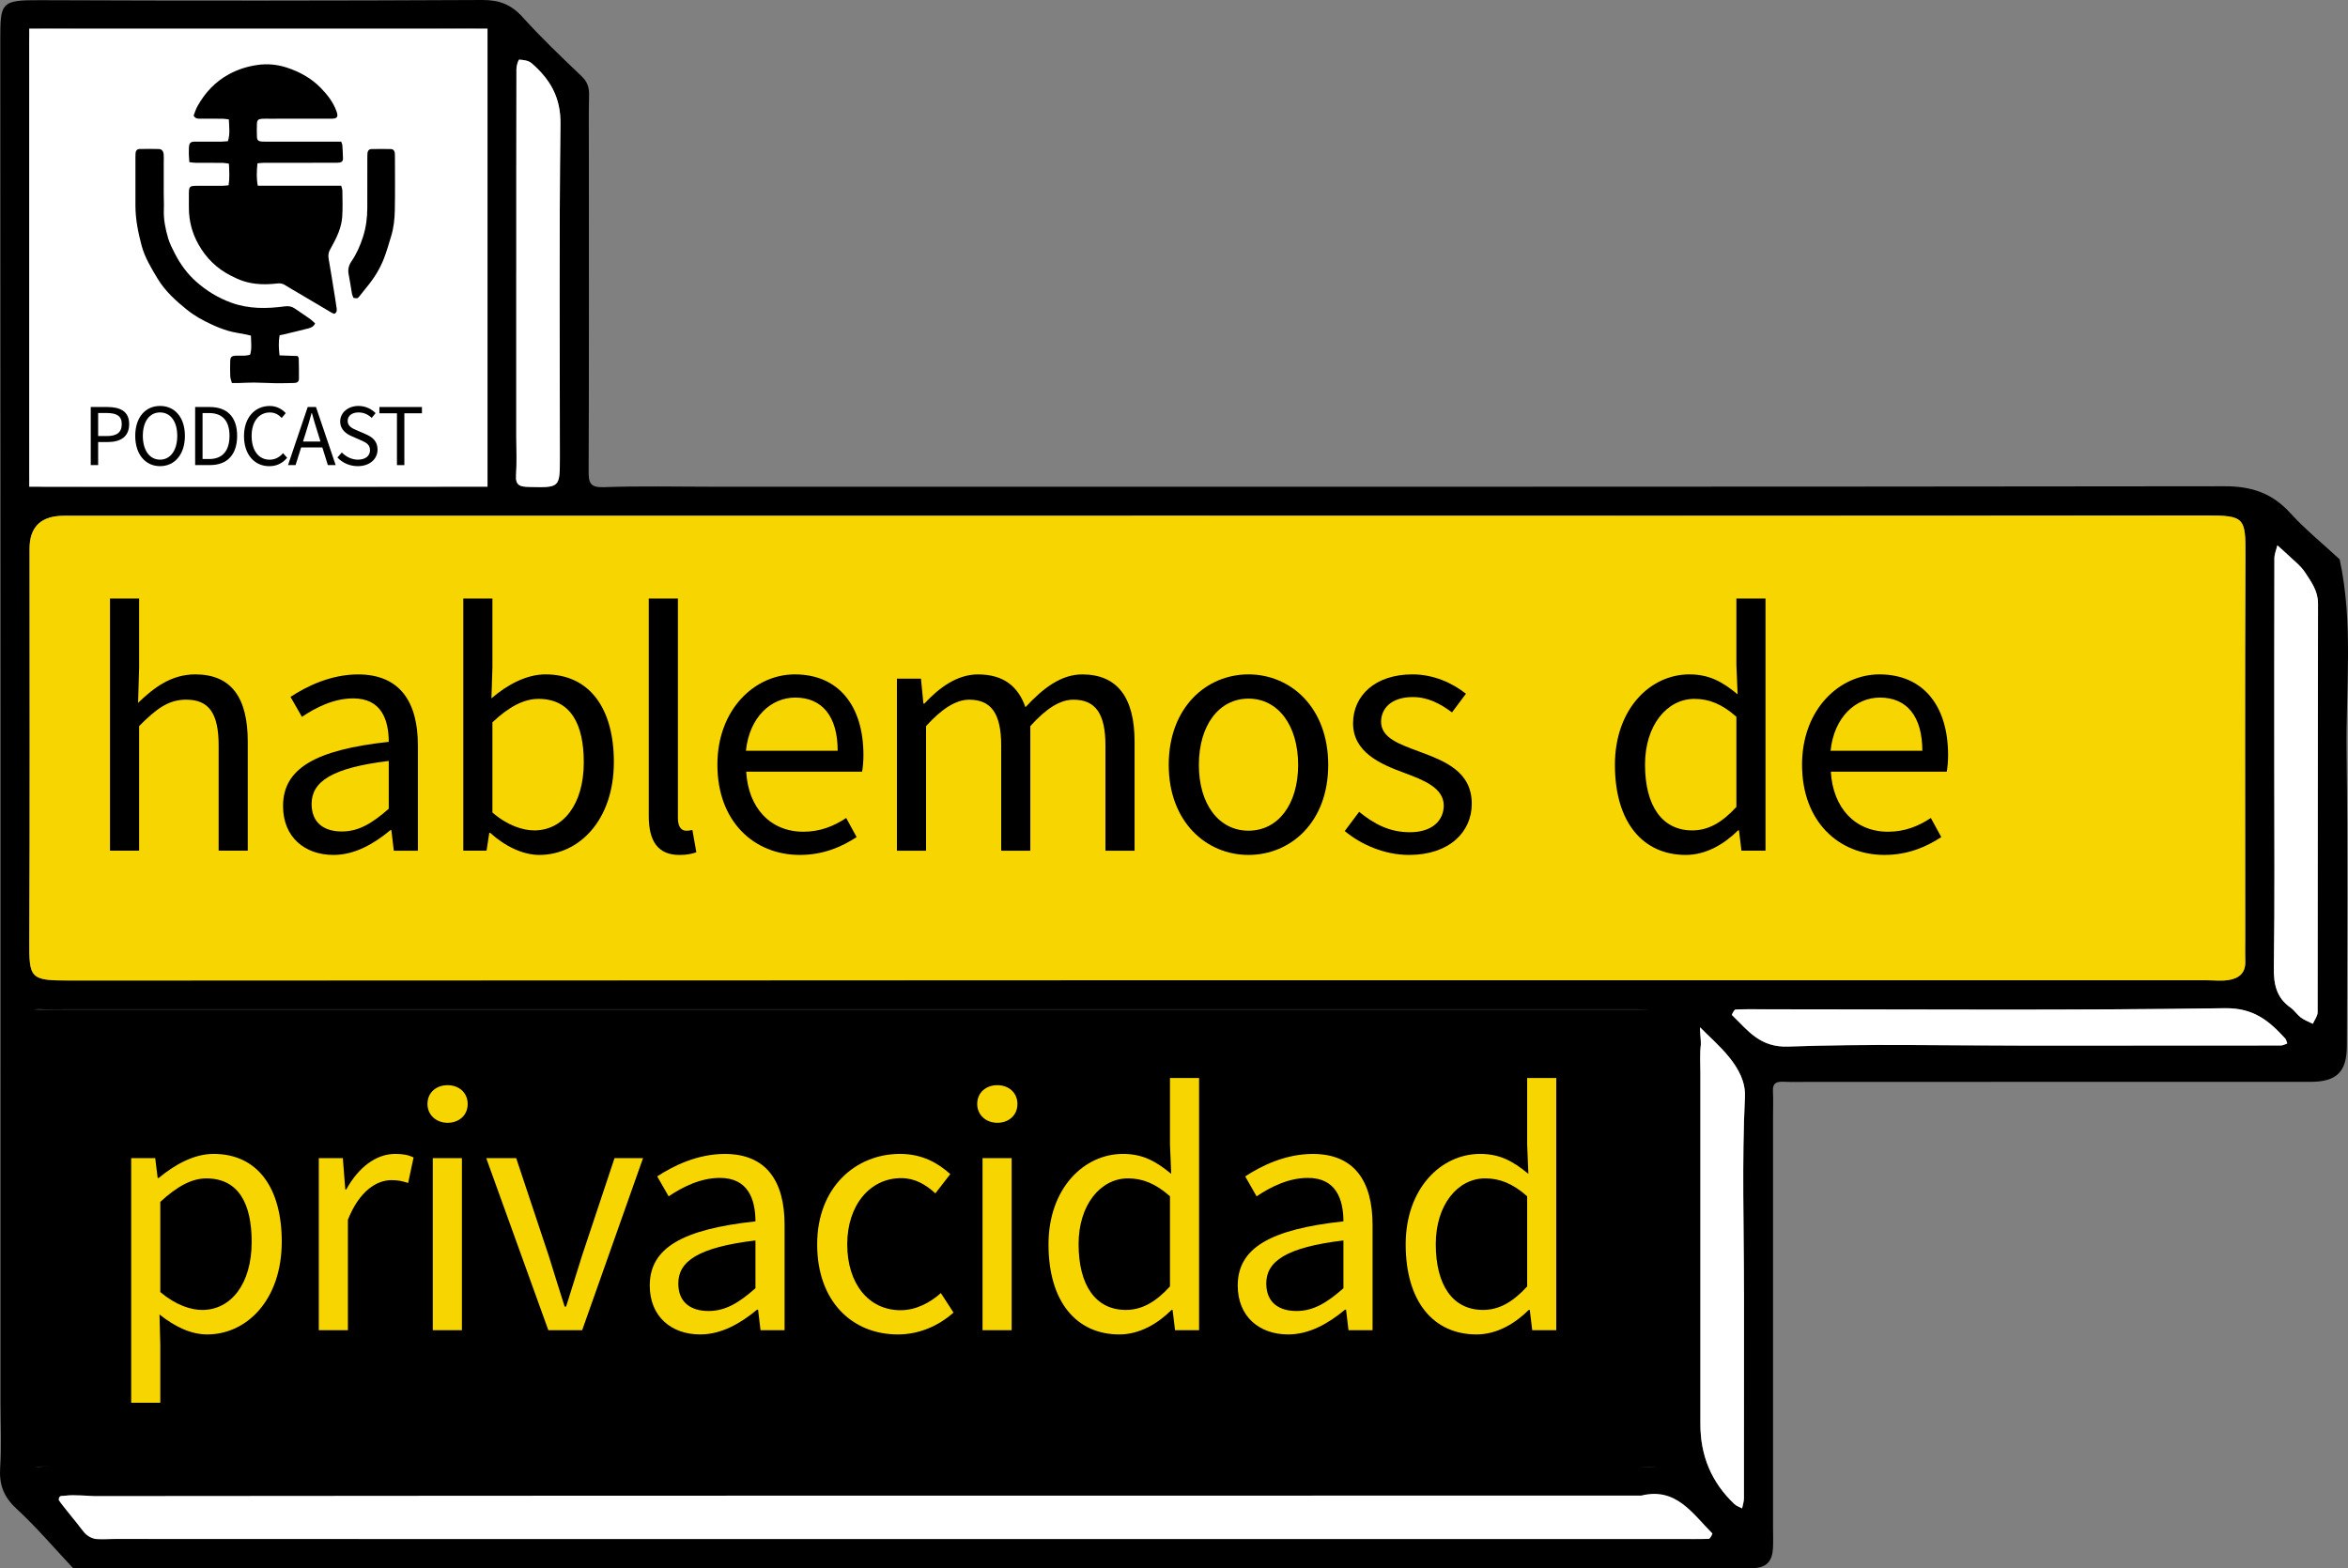 <?xml version="1.0" encoding="UTF-8"?>
<svg id="Capa_1" data-name="Capa 1" xmlns="http://www.w3.org/2000/svg" viewBox="0 0 745 497.76">
  <rect x="0" y="0" width="745" height="497.76" fill="#808080" stroke="none"/>
  <defs>
    <style>
      .cls-1, .cls-2, .cls-3 {
        stroke-width: 0px;
      }

      .cls-2 {
        fill: #f7d500;
      }

      .cls-3 {
        fill: #fff;
      }
    </style>
  </defs>
  <path class="cls-3" d="m284.4,488.49h249.76c3.11,0,6.23.08,9.33-.09.43-.02,1.26-1.72,1.14-1.84-6.4-6.63-11.66-15.59-22.93-12.64-165.73,0-331.45-.02-497.18.14-2.52,0-6.9-.56-9.49-.14-1.37.23-2.05-.36-2.28,1.42,1.18,1.98,5.33,6.96,7.81,10.39,2.88,3.98,6.92,2.72,10.59,2.72,84.42.05,168.84.04,253.26.04Z"/>
  <path class="cls-1" d="m269.73,465.54c83.57,0,167.13.01,250.7-.03,3.76,0,8.33.67,10.99-1.17,1.69-1.17.65-6.39.65-9.79.02-41.07.02-82.14.02-123.21q0-10.92-10.56-10.93c-167.91,0-335.81,0-503.72,0-2.32,0-4.65.11-6.96-.03-2.24-.13-3.76.26-3.55,2.97.12,1.53.02,3.07.02,4.6v130.11c0,1.15.08,2.31-.02,3.45-.23,2.64.19,4.44,3.62,4.08,2.68-.28,5.41-.06,8.12-.06h250.7Z"/>
  <path class="cls-1" d="m742.35,177.52c4.41,20.27,1.93,40.8,2.2,61.21.41,31.08.13,62.16.09,93.25-.01,8.2-3.24,11.38-11.54,11.38-52.99.03-105.98.01-158.96.01-2.69,0-5.38.1-8.06-.03-2.21-.11-3.68.24-3.54,2.96.14,2.68.03,5.37.03,8.06v130.09c0,2.3.1,4.61-.02,6.91-.23,4.18-2.03,6.11-6,6.34-2.68.15-5.37.03-8.06.03H23.21c-5.97-6.35-11.63-13.03-18.01-18.92-4.05-3.74-5.49-7.6-5.15-12.95.44-6.87.11-13.79.11-20.69C.16,301.01.19,156.87.09,12.73.08.8.27,0,12.6.06,59.4.26,106.2.24,152.99,0c5.45-.03,9.21,1.44,12.82,5.43,5.91,6.53,12.3,12.65,18.68,18.72,1.86,1.77,2.46,3.52,2.41,5.96-.14,6.9-.05,13.8-.05,20.7,0,32.86.06,65.72-.08,98.59-.02,3.75.34,5.38,4.86,5.22,11.45-.42,22.94-.14,34.41-.14,159.94,0,319.89.05,479.83-.15,8.5-.01,15.05,2.17,20.78,8.46,4.81,5.29,10.44,9.84,15.7,14.72Zm-383.38-13.82c-112.88,0-225.75,0-338.63,0q-10.96,0-10.96,10.44c0,41.44.12,82.88-.08,124.32-.06,12.02.18,12.75,12.46,12.74,226.14-.1,452.27-.07,678.41-.07,2.3,0,4.65.28,6.9-.07,3.19-.48,5.46-2.15,5.33-5.87-.08-2.3-.01-4.6-.01-6.91,0-40.67-.12-81.35.07-122.02.06-11.98-.25-12.66-12.56-12.65-113.64.13-227.29.07-340.93.07Zm-89.1,301.77c82.95,0,165.91.01,248.86-.03,3.73,0,8.27.67,10.9-1.17,1.68-1.17.64-6.39.64-9.79.02-41.07.02-82.14.02-123.21q0-10.92-10.48-10.93c-166.67,0-333.35,0-500.02,0-2.3,0-4.61.11-6.91-.03-2.22-.13-3.73.26-3.52,2.97.12,1.53.02,3.07.02,4.6v130.11c0,1.15.08,2.31-.02,3.45-.23,2.64.19,4.44,3.59,4.08,2.66-.28,5.37-.06,8.06-.06h248.86ZM9.38,81.3c0,22.25-.02,44.51.01,66.76,0,6.37.07,6.41,6.91,6.41,40.31.01,80.62.04,120.93-.03,5.65,0,11.31-.47,16.96-.72.13-5.7.38-11.4.38-17.1.03-40.67,0-81.34.06-122.01,0-3.38.31-5.46-4.66-5.43-45.3.28-90.6.27-135.9.01-4.76-.03-4.78,1.79-4.76,5.34.12,22.25.06,44.51.06,66.76Zm277.22,407.2h246.39c3.07,0,6.14.07,9.21-.08.43-.02,1.24-1.63,1.12-1.75-6.31-6.29-11.5-14.78-22.63-11.99-163.49,0-326.99-.02-490.48.14-2.48,0-6.8-.54-9.36-.13-1.35.21-2.02-.34-2.25,1.34,1.16,1.88,5.26,6.6,7.7,9.86,2.84,3.78,6.83,2.58,10.45,2.58,83.28.05,166.56.04,249.85.04Zm435.01-244.65c0,21.05.18,42.1-.13,63.14-.08,5.35.77,9.63,5.3,12.81,1.23.87,2.09,2.27,3.3,3.17,1.12.83,2.5,1.33,3.77,1.97.53-1.23,1.52-2.45,1.52-3.68.08-43.24.03-86.49.12-129.73,0-3.98-2.14-6.85-4.06-9.8-1.43-2.2-3.68-3.87-5.6-5.73-1.04-1.01-2.16-1.95-3.24-2.92-.33,1.39-.94,2.79-.94,4.18-.06,22.2-.04,44.39-.04,66.59Zm-168.26,166.26c0-20.66-.68-41.36.31-61.98.46-9.51-9.13-16.8-14.2-22.04-.22-.23.31,4.64.22,5.4-.37,3.02-.15,6.1-.15,9.17v111.36q0,15.17,10.81,25.36c.65.62,1.6.92,2.42,1.36.2-1.06.58-2.13.58-3.19.03-21.81.03-43.63.03-65.44Zm88.72-78.25h20.7c20.31,0,40.63,0,60.94-.03.67,0,1.35-.42,2.02-.64-.22-.54-.31-1.2-.68-1.61-5.15-5.62-10.03-9.72-19.16-9.58-48.67.73-97.35.34-146.03.34-3.07,0-6.14-.07-9.19.08-.43.02-1.24,1.63-1.13,1.74,5.03,4.86,8.83,10.33,17.8,10.01,24.88-.9,49.82-.31,74.73-.31ZM163.81,86.35v51.82c0,4.22.21,8.46-.07,12.66-.22,3.27,1.27,3.64,4.02,3.71,9.86.23,9.88.33,9.88-9.29,0-35.32-.25-70.64.19-105.95.11-8.47-3.35-14.22-9.2-19.27-.95-.82-2.56-1.02-3.89-1.1-.24-.02-.88,1.9-.88,2.92-.05,21.5-.04,43-.04,64.49Z"/>
  <path class="cls-2" d="m358.97,163.69c-112.88,0-225.75,0-338.63,0q-10.96,0-10.96,10.44c0,41.44.12,82.88-.08,124.32-.06,12.02.18,12.75,12.46,12.74,226.14-.1,452.27-.07,678.41-.07,2.3,0,4.65.28,6.9-.07,3.19-.48,5.46-2.15,5.33-5.87-.08-2.3-.01-4.6-.01-6.91,0-40.67-.12-81.35.07-122.02.06-11.98-.25-12.66-12.56-12.65-113.64.13-227.29.07-340.93.07Z"/>
  <path class="cls-3" d="m721.6,243.85c0,21.05.18,42.1-.13,63.14-.08,5.35.77,9.63,5.3,12.81,1.23.87,2.09,2.27,3.3,3.17,1.12.83,2.5,1.33,3.77,1.97.53-1.23,1.52-2.45,1.52-3.68.08-43.24.03-86.49.12-129.73,0-3.98-2.14-6.85-4.06-9.8-1.43-2.2-3.68-3.87-5.6-5.73-1.04-1.01-2.16-1.95-3.24-2.92-.33,1.39-.94,2.79-.94,4.18-.06,22.2-.04,44.39-.04,66.59Z"/>
  <path class="cls-3" d="m163.81,86.35v51.82c0,4.22.21,8.46-.07,12.66-.22,3.27,1.27,3.64,4.02,3.71,9.86.23,9.88.33,9.88-9.29,0-35.32-.25-70.64.19-105.95.11-8.47-3.35-14.22-9.2-19.27-.95-.82-2.56-1.02-3.89-1.1-.24-.02-.88,1.9-.88,2.92-.05,21.5-.04,43-.04,64.49Z"/>
  <path class="cls-3" d="m553.34,410.11c0-20.66-.68-41.36.31-61.98.46-9.51-9.13-16.8-14.2-22.04-.22-.23.31,4.64.22,5.4-.37,3.02-.15,6.1-.15,9.17v111.36q0,15.17,10.81,25.36c.65.62,1.6.92,2.42,1.36.2-1.06.58-2.13.58-3.19.03-21.81.03-43.63.03-65.44Z"/>
  <path class="cls-3" d="m642.07,331.85h20.7c20.31,0,40.63,0,60.94-.03.67,0,1.35-.42,2.02-.64-.22-.54-.31-1.2-.68-1.61-5.15-5.62-10.03-9.72-19.16-9.58-48.67.73-97.35.34-146.03.34-3.07,0-6.14-.07-9.19.08-.43.02-1.24,1.63-1.13,1.74,5.03,4.86,8.83,10.33,17.8,10.01,24.88-.9,49.82-.31,74.73-.31Z"/>
  <g>
    <path class="cls-1" d="m34.9,189.97h9.24v21.89l-.33,11.22c5.1-4.93,10.63-9.04,18.13-9.04,11.5,0,16.67,7.43,16.67,21.35v34.6h-9.24v-33.41c0-10.17-3.07-14.52-10.3-14.52-5.58,0-9.45,2.85-14.93,8.39v39.54h-9.24v-80.03Z"/>
    <path class="cls-1" d="m89.81,255.82c0-11.9,10.26-17.84,33.54-20.37-.02-7.03-2.35-13.79-11.27-13.79-6.32,0-12,2.99-16.28,5.85l-3.62-6.33c5.02-3.3,12.69-7.13,21.45-7.13,13.33,0,18.96,8.86,18.96,22.45v33.5h-7.63l-.78-6.53h-.31c-5.2,4.33-11.28,7.87-18.06,7.87-9.14,0-16-5.67-16-15.52Zm33.54.85v-15.16c-18.3,2.2-24.48,6.68-24.48,13.66,0,6.2,4.21,8.73,9.57,8.73s9.63-2.57,14.92-7.23Z"/>
    <path class="cls-1" d="m155.55,264.35h-.31l-.86,5.64h-7.38v-80.03h9.24v21.89l-.31,9.79c5-4.3,11.07-7.6,17.15-7.6,14.11,0,21.69,10.95,21.69,27.78,0,18.65-11.17,29.52-23.65,29.52-5.08,0-10.74-2.61-15.57-6.99Zm29.68-22.41c0-12.05-4.12-20.13-14.39-20.13-4.62,0-9.43,2.54-14.6,7.45v28.62c4.8,4.15,9.69,5.68,13.29,5.68,9.04,0,15.7-8.14,15.7-21.62Z"/>
    <path class="cls-1" d="m205.85,259.03v-69.06h9.24v69.74c0,2.83,1.23,3.95,2.58,3.95.53,0,.98,0,2.02-.22l1.25,7.05c-1.31.47-2.9.86-5.32.86-6.92,0-9.77-4.42-9.77-12.32Z"/>
    <path class="cls-1" d="m227.62,242.76c0-17.77,11.98-28.72,24.55-28.72,13.93,0,21.79,10,21.79,25.62,0,1.95-.17,3.9-.43,5.25h-36.77c.66,11.57,7.73,19.07,18.14,19.07,5.24,0,9.54-1.69,13.59-4.36l3.31,6.06c-4.79,3.13-10.6,5.66-18.03,5.66-14.55,0-26.14-10.64-26.14-28.58Zm38.17-4.47c0-10.94-4.92-16.89-13.46-16.89-7.68,0-14.54,6.16-15.66,16.89h29.12Z"/>
    <path class="cls-1" d="m284.58,215.39h7.63l.78,7.92h.31c4.78-5.16,10.49-9.26,16.99-9.26,8.35,0,12.82,4,15.08,10.41,5.67-6.14,11.36-10.41,18.01-10.41,11.22,0,16.61,7.43,16.61,21.35v34.6h-9.24v-33.41c0-10.17-3.22-14.52-10.16-14.52-4.23,0-8.63,2.77-13.68,8.39v39.54h-9.24v-33.41c0-10.17-3.22-14.52-10.16-14.52-4.09,0-8.63,2.77-13.68,8.39v39.54h-9.24v-54.6Z"/>
    <path class="cls-1" d="m370.83,242.76c0-18.22,11.92-28.72,25.3-28.72s25.3,10.5,25.3,28.72-11.92,28.58-25.3,28.58-25.3-10.5-25.3-28.58Zm41.06,0c0-12.51-6.36-21.03-15.75-21.03s-15.75,8.52-15.75,21.03,6.36,20.89,15.75,20.89,15.75-8.37,15.75-20.89Z"/>
    <path class="cls-1" d="m426.68,263.76l4.56-6.09c4.74,3.82,9.56,6.47,16.12,6.47,7.17,0,10.73-3.82,10.73-8.48,0-5.62-6.45-8.1-12.49-10.35-7.65-2.8-16.28-6.56-16.28-15.77,0-8.74,7-15.5,18.83-15.5,6.8,0,12.74,2.78,16.98,6.14l-4.42,5.92c-3.76-2.78-7.62-4.86-12.45-4.86-6.88,0-10.05,3.67-10.05,7.83,0,5.19,5.94,7.17,12.12,9.47,7.88,2.97,16.65,6.17,16.65,16.57,0,8.86-7.03,16.23-19.92,16.23-7.76,0-15.24-3.29-20.37-7.58Z"/>
    <path class="cls-1" d="m512.4,242.76c0-17.71,11.17-28.72,23.63-28.72,6.35,0,10.51,2.39,15.3,6.33l-.39-9.37v-21.04h9.24v80.03h-7.63l-.78-6.44h-.31c-4.25,4.24-10.06,7.79-16.57,7.79-13.65,0-22.49-10.38-22.49-28.58Zm38.54,13.35v-28.62c-4.66-4.15-8.86-5.68-13.32-5.68-8.73,0-15.67,8.42-15.67,20.86,0,13.09,5.42,20.89,14.99,20.89,5.05,0,9.43-2.46,14-7.45Z"/>
    <path class="cls-1" d="m571.77,242.76c0-17.77,11.98-28.72,24.55-28.72,13.93,0,21.79,10,21.79,25.62,0,1.95-.17,3.9-.43,5.25h-36.77c.66,11.57,7.73,19.07,18.14,19.07,5.24,0,9.54-1.69,13.59-4.36l3.31,6.06c-4.79,3.13-10.6,5.66-18.03,5.66-14.55,0-26.14-10.64-26.14-28.58Zm38.17-4.47c0-10.94-4.92-16.89-13.46-16.89-7.68,0-14.54,6.16-15.66,16.89h29.12Z"/>
  </g>
  <g>
    <path class="cls-2" d="m41.62,367.58h7.63l.78,6.3h.31c4.94-4.1,11.08-7.65,17.41-7.65,14.11,0,21.65,10.95,21.65,27.82,0,18.61-11.17,29.48-23.65,29.48-5,0-10.12-2.31-15.14-6.33l.25,9.53v18.48h-9.24v-77.64Zm38.23,26.56c0-12.05-4.12-20.13-14.39-20.13-4.62,0-9.29,2.54-14.6,7.45v28.62c4.94,4.15,9.69,5.68,13.29,5.68,9.04,0,15.7-8.14,15.7-21.62Z"/>
    <path class="cls-2" d="m101.15,367.58h7.63l.78,9.94h.31c3.8-6.93,9.38-11.29,15.53-11.29,2.42,0,4.11.31,5.83,1.12l-1.73,8.11c-1.88-.59-3.11-.9-5.3-.9-4.61,0-10.12,3.32-13.81,12.56v35.06h-9.24v-54.6Z"/>
    <path class="cls-2" d="m135.63,350.39c0-3.63,2.79-5.97,6.38-5.97s6.38,2.34,6.38,5.97-2.79,5.97-6.38,5.97-6.38-2.48-6.38-5.97Zm1.69,17.19h9.24v54.6h-9.24v-54.6Z"/>
    <path class="cls-2" d="m154.27,367.58h9.52l10.33,31.02c1.63,5.33,3.41,10.89,5.04,16.1h.45c1.63-5.21,3.41-10.77,5.04-16.1l10.33-31.02h9.05l-19.31,54.6h-10.74l-19.7-54.6Z"/>
    <path class="cls-2" d="m206.16,408.01c0-11.9,10.26-17.84,33.54-20.37-.02-7.03-2.35-13.79-11.27-13.79-6.32,0-12,2.99-16.28,5.85l-3.62-6.33c5.02-3.3,12.69-7.13,21.45-7.13,13.33,0,18.96,8.86,18.96,22.45v33.5h-7.63l-.78-6.53h-.31c-5.2,4.33-11.28,7.87-18.06,7.87-9.14,0-16-5.67-16-15.52Zm33.54.85v-15.16c-18.3,2.2-24.48,6.68-24.48,13.66,0,6.2,4.21,8.73,9.57,8.73s9.63-2.57,14.92-7.23Z"/>
    <path class="cls-2" d="m259.28,394.95c0-18.22,12.31-28.72,26.27-28.72,7.17,0,12.13,2.96,15.97,6.41l-4.73,6.11c-3.18-2.87-6.54-4.83-10.83-4.83-9.89,0-17.14,8.52-17.14,21.03s6.85,20.89,16.89,20.89c4.99,0,9.41-2.42,12.82-5.44l4.01,6.19c-4.91,4.37-11.1,6.94-17.65,6.94-14.53,0-25.61-10.5-25.61-28.58Z"/>
    <path class="cls-2" d="m310.06,350.39c0-3.63,2.79-5.97,6.38-5.97s6.38,2.34,6.38,5.97-2.79,5.97-6.38,5.97-6.38-2.48-6.38-5.97Zm1.69,17.19h9.24v54.6h-9.24v-54.6Z"/>
    <path class="cls-2" d="m332.68,394.95c0-17.71,11.17-28.72,23.63-28.72,6.35,0,10.51,2.39,15.3,6.33l-.39-9.37v-21.04h9.24v80.03h-7.63l-.78-6.44h-.31c-4.25,4.24-10.06,7.79-16.57,7.79-13.65,0-22.49-10.38-22.49-28.58Zm38.54,13.35v-28.62c-4.66-4.15-8.86-5.68-13.32-5.68-8.73,0-15.67,8.42-15.67,20.86,0,13.09,5.42,20.89,14.99,20.89,5.05,0,9.43-2.46,14-7.45Z"/>
    <path class="cls-2" d="m392.72,408.01c0-11.9,10.26-17.84,33.54-20.37-.02-7.03-2.35-13.79-11.27-13.79-6.32,0-12,2.99-16.28,5.85l-3.62-6.33c5.02-3.3,12.69-7.13,21.45-7.13,13.33,0,18.96,8.86,18.96,22.45v33.5h-7.63l-.78-6.53h-.31c-5.2,4.33-11.28,7.87-18.06,7.87-9.14,0-16-5.67-16-15.52Zm33.54.85v-15.16c-18.3,2.2-24.48,6.68-24.48,13.66,0,6.2,4.21,8.73,9.57,8.73s9.63-2.57,14.92-7.23Z"/>
    <path class="cls-2" d="m446.01,394.95c0-17.71,11.17-28.72,23.63-28.72,6.35,0,10.51,2.39,15.3,6.33l-.39-9.37v-21.04h9.24v80.03h-7.63l-.78-6.44h-.31c-4.25,4.24-10.06,7.79-16.57,7.79-13.65,0-22.49-10.38-22.49-28.58Zm38.54,13.35v-28.62c-4.66-4.15-8.86-5.68-13.32-5.68-8.73,0-15.67,8.42-15.67,20.86,0,13.09,5.42,20.89,14.99,20.89,5.05,0,9.43-2.46,14-7.45Z"/>
  </g>
  <rect class="cls-3" x="9.27" y="9.07" width="145.42" height="145.42"/>
  <path class="cls-1" d="m108.25,44.93c.14.42.35.81.38,1.21.1,1.4.16,2.81.2,4.22.02.68-.36,1.11-1.02,1.22-.52.08-1.06.08-1.6.08-7.44,0-14.88,0-22.32.01-.66,0-1.33.09-2.19.16-.26,2.44-.38,4.75.1,7.12h26.46c.13.51.37,1.04.37,1.58.03,2.77.14,5.55-.05,8.31-.12,1.67-.56,3.37-1.16,4.93-.73,1.89-1.72,3.68-2.71,5.47-.53.96-.62,1.85-.43,2.92.73,4.11,1.36,8.24,2.03,12.36.17,1.05.33,2.11.48,3.17.1.73.2,1.47-.74,1.92-.26-.11-.58-.22-.86-.38-3.43-2.02-6.85-4.05-10.27-6.08-1.5-.89-3.03-1.75-4.5-2.68-.75-.47-1.51-.61-2.36-.51-3.7.43-7.38.4-10.96-.78-1.33-.44-2.61-1.06-3.86-1.69-4.41-2.24-7.79-5.54-10.23-9.85-2.06-3.64-3.07-7.52-3.08-11.68,0-1.46,0-2.92,0-4.37,0-2.4.2-2.61,2.54-2.62,2.67,0,5.35.01,8.02,0,.62,0,1.24-.1,2.04-.17.37-2.29.21-4.48.11-6.85-.72-.1-1.32-.25-1.92-.26-2.87-.03-5.74,0-8.61-.02-.61,0-1.22-.12-2.02-.2-.06-.83-.14-1.53-.16-2.23-.02-.83-.03-1.65.02-2.48.09-1.39.5-1.8,1.91-1.81,2.82-.02,5.64,0,8.46,0,.62,0,1.24-.09,1.99-.14.74-2.3.39-4.53.3-6.91-.78-.09-1.38-.22-1.99-.22-2.38-.02-4.76,0-7.15-.01-.73,0-1.48.03-2.04-.98.37-.92.69-2.04,1.25-3.03,2.4-4.27,5.58-7.72,9.98-10.11,2.89-1.57,5.92-2.49,9.08-2.94,3.15-.45,6.28-.14,9.35.87,4.03,1.34,7.65,3.33,10.64,6.38,2.15,2.19,4.03,4.6,5.07,7.55.59,1.68.2,2.26-1.61,2.26-6.61.02-13.22,0-19.84.01-.73,0-1.46-.02-2.19.02-1.2.07-1.59.42-1.64,1.59-.05,1.36-.05,2.72,0,4.08.04,1.11.42,1.46,1.51,1.56.48.04.97.03,1.46.03,7.05,0,14.1,0,21.15,0,.77,0,1.55,0,2.57,0Z"/>
  <path class="cls-1" d="m88.67,112.79c2.12.08,3.99.15,5.78.21.18.37.34.54.34.71.04,2.18.1,4.37.06,6.55-.02.87-.57,1.27-1.46,1.29-1.94.04-3.88.1-5.82.08-2.33-.03-4.66-.19-6.99-.21-1.55-.02-3.1.1-4.66.14-.72.02-1.43,0-2.35,0-.19-.76-.48-1.44-.51-2.12-.08-1.55-.05-3.11-.02-4.66.03-1.51.4-1.85,1.95-1.89.92-.02,1.85.03,2.77-.02.51-.02,1.02-.17,1.59-.27.63-2.05.29-4,.27-6.08-.58-.14-1.03-.26-1.49-.35-1.9-.38-3.84-.62-5.69-1.16-1.86-.54-3.68-1.28-5.44-2.1-2.74-1.27-5.37-2.73-7.73-4.64-3.53-2.85-6.9-5.91-9.25-9.81-2.02-3.36-4.09-6.75-5.11-10.59-1.1-4.14-1.93-8.33-1.94-12.64-.01-5.11,0-10.21,0-15.32,0-.44,0-.88.04-1.31.07-.79.5-1.3,1.3-1.31,2.04-.03,4.08-.06,6.12.01.89.03,1.4.65,1.5,1.69.08.87.02,1.75.02,2.62,0,3.2,0,6.4,0,9.6,0,1.75.11,3.5.04,5.25-.13,3.16.49,6.2,1.37,9.18.49,1.66,1.31,3.24,2.1,4.8,1.74,3.4,3.97,6.46,6.83,8.99,3.26,2.88,6.9,5.11,11.04,6.62,5.63,2.06,11.32,1.95,17.1,1.18,1.12-.15,2.12.01,3.05.65,1.64,1.13,3.31,2.22,4.93,3.37.58.41,1.06.94,1.58,1.41-.49.98-1.26,1.34-2.04,1.54-2.63.69-5.28,1.3-7.92,1.94-.37.09-.75.16-1.31.27-.37,2.05-.29,4.08-.03,6.35Z"/>
  <path class="cls-1" d="m112.16,94.56c-.15-.41-.4-.89-.49-1.39-.37-2-.62-4.03-1.03-6.02-.32-1.54-.03-2.86.84-4.14,1.65-2.42,2.83-5.09,3.71-7.86.93-2.92,1.34-5.96,1.35-9.04.02-5.39,0-10.78.01-16.18,0-.44,0-.88.04-1.31.08-.78.51-1.3,1.3-1.31,2.04-.04,4.08-.04,6.12,0,.79.02,1.2.57,1.27,1.35.03.39.03.78.03,1.16,0,5.68.08,11.37-.04,17.05-.06,2.7-.35,5.42-1.15,8.04-.72,2.36-1.39,4.75-2.27,7.05-1.28,3.33-3.15,6.34-5.43,9.09-.84,1.01-1.61,2.07-2.45,3.07-.54.64-.56.62-1.79.42Z"/>
  <g>
    <path class="cls-1" d="m28.79,129.18h5.27c4.13,0,6.92,1.39,6.92,5.43s-2.77,5.69-6.81,5.69h-3.03v7.31h-2.35v-18.43Zm5.08,9.22c3.22,0,4.76-1.17,4.76-3.79s-1.63-3.53-4.87-3.53h-2.62v7.32h2.73Z"/>
    <path class="cls-1" d="m42.91,138.33c0-5.9,3.25-9.49,7.88-9.49s7.88,3.59,7.88,9.49-3.25,9.62-7.88,9.62-7.88-3.72-7.88-9.62Zm13.33,0c0-4.59-2.16-7.43-5.46-7.43s-5.46,2.83-5.46,7.43,2.16,7.56,5.46,7.56,5.46-2.97,5.46-7.56Z"/>
    <path class="cls-1" d="m61.92,129.18h4.61c5.67,0,8.71,3.29,8.71,9.15s-3.04,9.28-8.6,9.28h-4.72v-18.43Zm4.44,16.51c4.31,0,6.46-2.7,6.46-7.36s-2.15-7.23-6.46-7.23h-2.09v14.59h2.09Z"/>
    <path class="cls-1" d="m77.42,138.42c0-5.95,3.5-9.57,8.18-9.57,2.24,0,3.99,1.09,5.07,2.27l-1.29,1.53c-.97-1.04-2.19-1.74-3.74-1.74-3.48,0-5.8,2.85-5.8,7.45s2.21,7.54,5.71,7.54c1.76,0,3.1-.77,4.27-2.07l1.29,1.47c-1.46,1.69-3.26,2.66-5.66,2.66-4.59,0-8.03-3.55-8.03-9.54Z"/>
    <path class="cls-1" d="m97.61,129.18h2.65l6.24,18.43h-2.48l-3.21-10.3c-.66-2.06-1.25-4.08-1.85-6.21h-.11c-.57,2.14-1.16,4.15-1.82,6.21l-3.25,10.3h-2.39l6.24-18.43Zm-2.96,10.95h8.49v1.87h-8.49v-1.87Z"/>
    <path class="cls-1" d="m107.06,145.22l1.4-1.61c1.33,1.38,3.17,2.28,5.09,2.28,2.42,0,3.85-1.21,3.85-3,0-1.88-1.34-2.48-3.08-3.24l-2.65-1.17c-1.72-.73-3.73-2.04-3.73-4.75s2.45-4.89,5.8-4.89c2.19,0,4.13.95,5.43,2.28l-1.24,1.51c-1.13-1.07-2.48-1.73-4.18-1.73-2.07,0-3.44,1.04-3.44,2.69,0,1.78,1.61,2.44,3.05,3.05l2.63,1.14c2.13.92,3.8,2.19,3.8,4.93,0,2.91-2.41,5.24-6.28,5.24-2.59,0-4.84-1.06-6.45-2.74Z"/>
    <path class="cls-1" d="m125.96,131.17h-5.58v-1.99h13.5v1.99h-5.58v16.45h-2.35v-16.45Z"/>
  </g>
</svg>